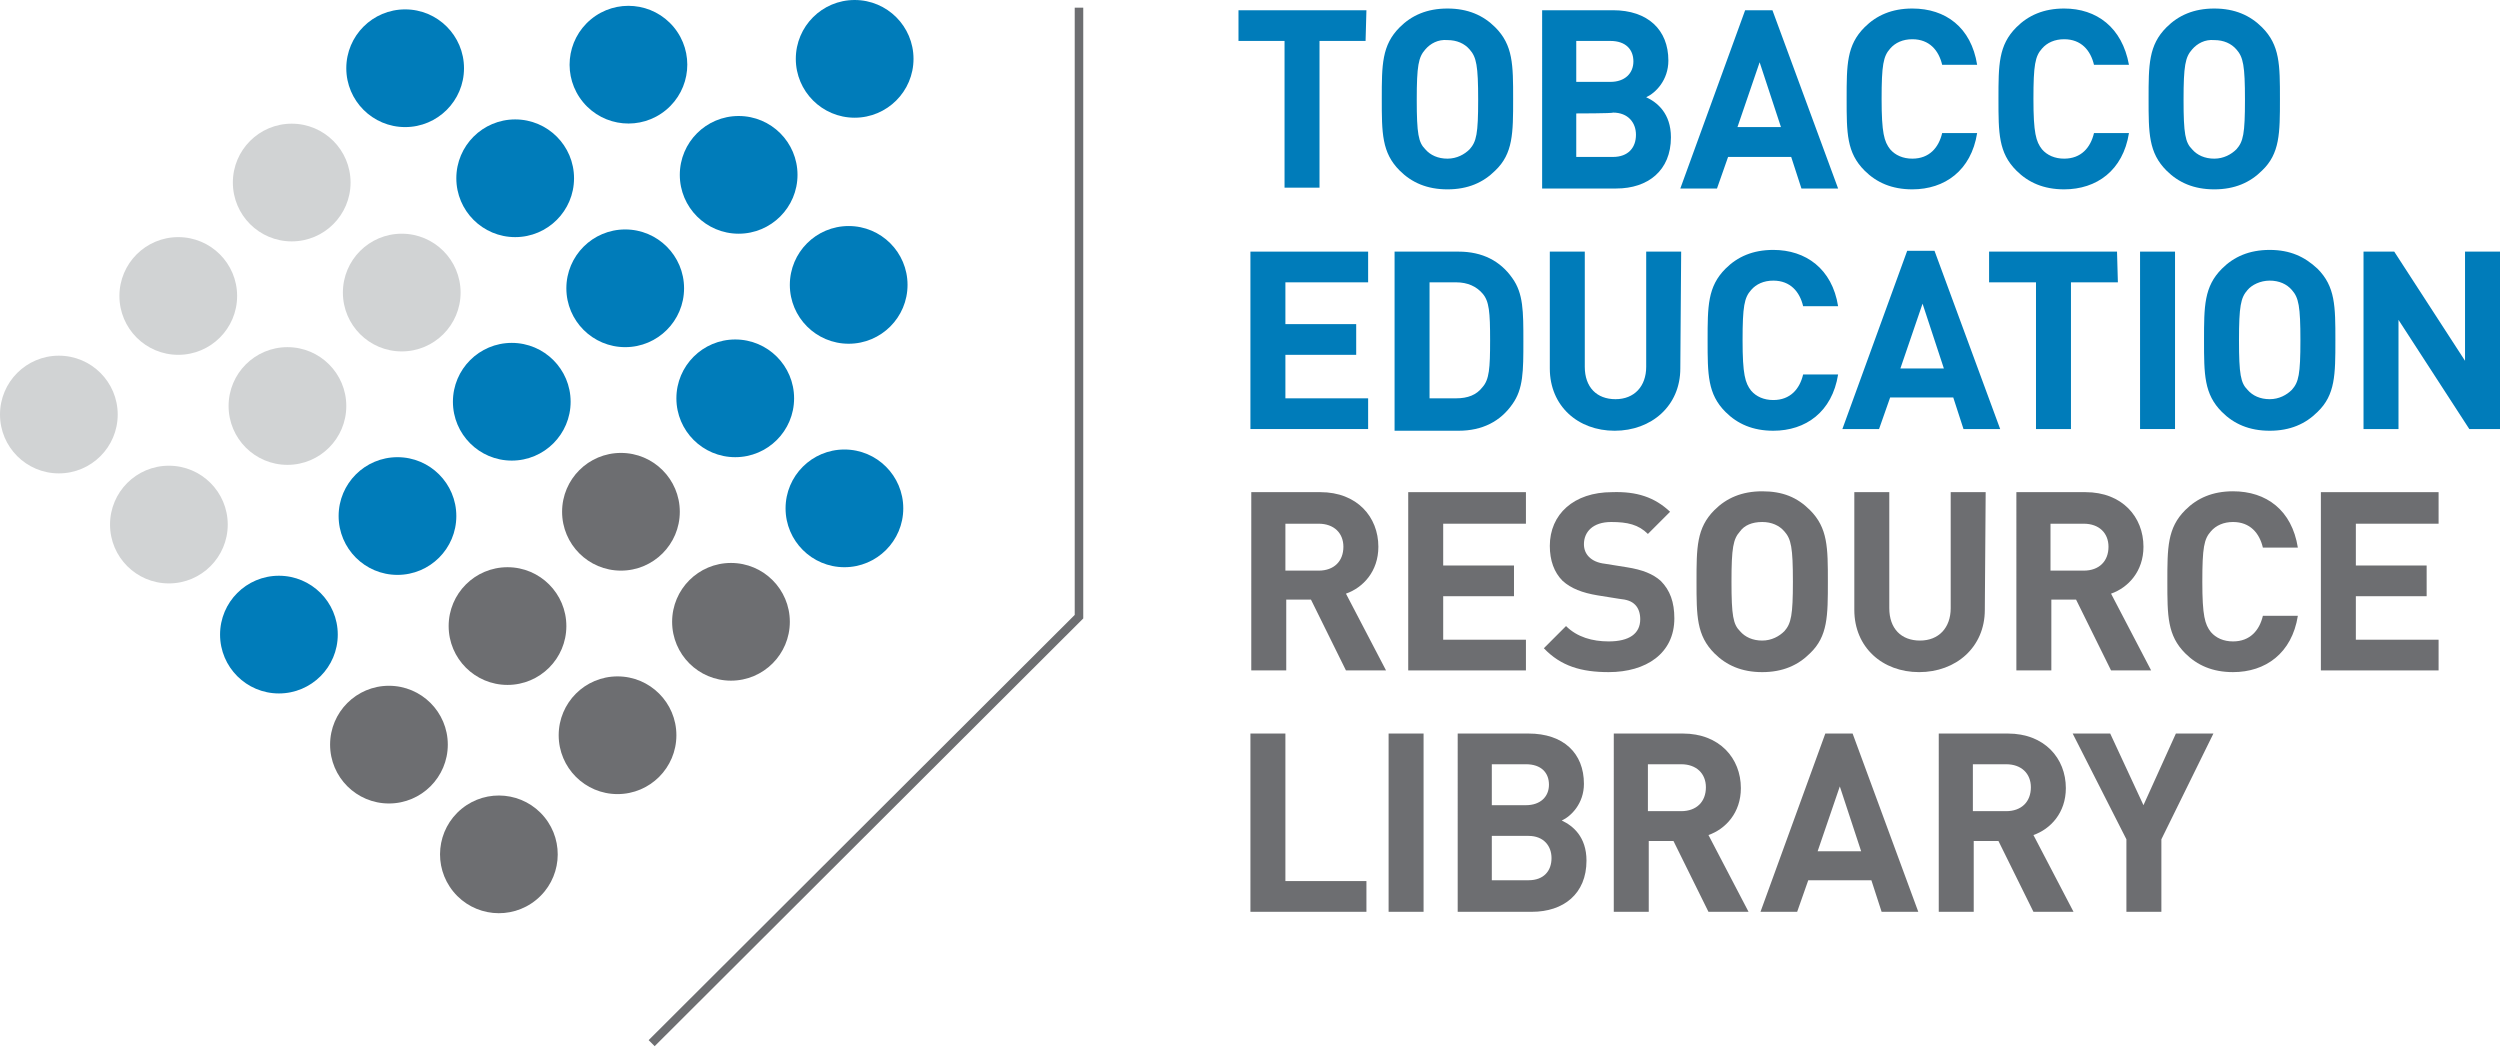 <?xml version="1.0" encoding="utf-8"?>
<!-- Generator: Adobe Illustrator 26.0.2, SVG Export Plug-In . SVG Version: 6.00 Build 0)  -->
<svg version="1.1" id="Layer_1" xmlns="http://www.w3.org/2000/svg" xmlns:xlink="http://www.w3.org/1999/xlink" x="0px" y="0px"
	 width="293.1px" height="122.7px" viewBox="0 0 293.1 122.7" style="enable-background:new 0 0 293.1 122.7;" xml:space="preserve"
	>
<style type="text/css">
	.st0{fill:#007CBA;}
	.st1{fill:#6D6E71;}
	.st2{fill:#D1D3D4;}
	.st3{fill:none;stroke:#6D6E71;stroke-miterlimit:10;}
</style>
<g>
	<g>
		<path class="st0" d="M160.1,4.8h-5.4v17.2h-4.1V4.8h-5.4V1.2h15L160.1,4.8L160.1,4.8z"/>
		<path class="st0" d="M175.3,3.2c2.1,2.1,2.1,4.4,2.1,8.4s0,6.4-2.1,8.4c-1.4,1.4-3.2,2.2-5.6,2.2c-2.4,0-4.2-0.8-5.6-2.2
			c-2.1-2.1-2.1-4.4-2.1-8.4s0-6.3,2.1-8.4c1.4-1.4,3.2-2.2,5.6-2.2C172.1,1,173.9,1.8,175.3,3.2z M167.1,5.8c-0.8,0.9-1,1.9-1,5.9
			c0,4,0.2,5,1,5.8c0.6,0.7,1.5,1.1,2.6,1.1c1.1,0,2-0.5,2.6-1.1c0.8-0.9,1-1.8,1-5.8s-0.2-5-1-5.9c-0.6-0.7-1.5-1.1-2.6-1.1
			C168.6,4.6,167.7,5.1,167.1,5.8z"/>
		<path class="st0" d="M189.1,1.2c4.1,0,6.5,2.3,6.5,5.9c0,2.3-1.5,3.8-2.6,4.3c1.3,0.6,2.9,1.9,2.9,4.7c0,3.9-2.7,6-6.4,6h-8.7V1.2
			H189.1z M184.8,4.8v4.8h4c1.7,0,2.7-1,2.7-2.4c0-1.4-0.9-2.4-2.7-2.4C188.9,4.8,184.8,4.8,184.8,4.8z M184.8,13.3v5.1h4.3
			c1.8,0,2.7-1.1,2.7-2.6c0-1.4-0.9-2.6-2.7-2.6C189.1,13.3,184.8,13.3,184.8,13.3z"/>
		<path class="st0" d="M215.5,22.1h-4.3l-1.2-3.7h-7.4l-1.3,3.7h-4.3l7.6-20.9h3.2L215.5,22.1z M203.7,14.9h5.1l-2.5-7.6L203.7,14.9
			z"/>
		<path class="st0" d="M231.8,7.6h-4.1c-0.4-1.7-1.5-3-3.5-3c-1.1,0-2,0.4-2.6,1.1c-0.8,0.9-1,1.9-1,5.9c0,4,0.3,5,1,5.9
			c0.6,0.7,1.5,1.1,2.6,1.1c2,0,3.1-1.3,3.5-3h4.1c-0.7,4.4-3.8,6.6-7.6,6.6c-2.4,0-4.2-0.8-5.6-2.2c-2.1-2.1-2.1-4.4-2.1-8.4
			s0-6.3,2.1-8.4c1.4-1.4,3.2-2.2,5.6-2.2C228.1,1,231.1,3.2,231.8,7.6z"/>
		<path class="st0" d="M249.6,7.6h-4.1c-0.4-1.7-1.5-3-3.5-3c-1.1,0-2,0.4-2.6,1.1c-0.8,0.9-1,1.9-1,5.9c0,4,0.3,5,1,5.9
			c0.6,0.7,1.5,1.1,2.6,1.1c2,0,3.1-1.3,3.5-3h4.1c-0.7,4.4-3.8,6.6-7.6,6.6c-2.4,0-4.2-0.8-5.6-2.2c-2.1-2.1-2.1-4.4-2.1-8.4
			s0-6.3,2.1-8.4c1.4-1.4,3.2-2.2,5.6-2.2C245.8,1,248.8,3.2,249.6,7.6z"/>
		<path class="st0" d="M265.2,3.2c2.1,2.1,2.1,4.4,2.1,8.4s0,6.4-2.1,8.4c-1.4,1.4-3.2,2.2-5.6,2.2c-2.4,0-4.2-0.8-5.6-2.2
			c-2.1-2.1-2.1-4.4-2.1-8.4s0-6.3,2.1-8.4c1.4-1.4,3.2-2.2,5.6-2.2C262,1,263.8,1.8,265.2,3.2z M257,5.8c-0.8,0.9-1,1.9-1,5.9
			c0,4,0.2,5,1,5.8c0.6,0.7,1.5,1.1,2.6,1.1c1.1,0,2-0.5,2.6-1.1c0.8-0.9,1-1.8,1-5.8s-0.2-5-1-5.9c-0.6-0.7-1.5-1.1-2.6-1.1
			C258.5,4.6,257.6,5.1,257,5.8z"/>
		<path class="st0" d="M160.4,33.1h-9.7V38h8.3v3.6h-8.3v5.1h9.7v3.6h-13.8V29.5h13.8V33.1z"/>
		<path class="st0" d="M171,29.5c2.8,0,4.9,1.1,6.3,3.1c1.3,1.8,1.3,3.9,1.3,7.4s0,5.6-1.3,7.4c-1.4,2-3.5,3.1-6.3,3.1h-7.5V29.5
			C163.5,29.5,171,29.5,171,29.5z M167.6,33.1v13.6h3.1c1.4,0,2.4-0.4,3.1-1.3c0.8-0.9,0.9-2.2,0.9-5.5c0-3.3-0.1-4.6-0.9-5.5
			c-0.7-0.8-1.7-1.3-3.1-1.3L167.6,33.1L167.6,33.1z"/>
		<path class="st0" d="M197,43.2c0,4.4-3.4,7.3-7.7,7.3c-4.3,0-7.6-2.9-7.6-7.3V29.5h4.1V43c0,2.4,1.4,3.8,3.6,3.8s3.6-1.5,3.6-3.8
			V29.5h4.1L197,43.2L197,43.2z"/>
		<path class="st0" d="M215.5,35.9h-4.1c-0.4-1.7-1.5-3-3.5-3c-1.1,0-2,0.4-2.6,1.1c-0.8,0.9-1,1.9-1,5.9c0,4,0.3,5,1,5.9
			c0.6,0.7,1.5,1.1,2.6,1.1c2,0,3.1-1.3,3.5-3h4.1c-0.7,4.4-3.8,6.6-7.6,6.6c-2.4,0-4.2-0.8-5.6-2.2c-2.1-2.1-2.1-4.4-2.1-8.4
			s0-6.3,2.1-8.4c1.4-1.4,3.2-2.2,5.6-2.2C211.7,29.3,214.8,31.5,215.5,35.9z"/>
		<path class="st0" d="M234.5,50.3h-4.3l-1.2-3.7h-7.4l-1.3,3.7h-4.3l7.6-20.9h3.2L234.5,50.3z M222.8,43.2h5.1l-2.5-7.6L222.8,43.2
			z"/>
		<path class="st0" d="M248.3,33.1h-5.5v17.2h-4.1V33.1h-5.5v-3.6h15L248.3,33.1L248.3,33.1z"/>
		<path class="st0" d="M255,50.3h-4.1V29.5h4.1V50.3z"/>
		<path class="st0" d="M271.7,31.5c2.1,2.1,2.1,4.4,2.1,8.4s0,6.4-2.1,8.4c-1.4,1.4-3.2,2.2-5.6,2.2c-2.4,0-4.2-0.8-5.6-2.2
			c-2.1-2.1-2.1-4.4-2.1-8.4s0-6.3,2.1-8.4c1.4-1.4,3.2-2.2,5.6-2.2C268.5,29.3,270.2,30.1,271.7,31.5z M263.5,34
			c-0.8,0.9-1,1.9-1,5.9c0,4,0.2,5,1,5.8c0.6,0.7,1.5,1.1,2.6,1.1c1.1,0,2-0.5,2.6-1.1c0.8-0.9,1-1.8,1-5.8s-0.2-5-1-5.9
			c-0.6-0.7-1.5-1.1-2.6-1.1C265,32.9,264,33.4,263.5,34z"/>
		<path class="st0" d="M293.1,50.3h-3.6l-8.3-12.8v12.8h-4.1V29.5h3.6l8.3,12.8V29.5h4.1L293.1,50.3L293.1,50.3z"/>
		<path class="st1" d="M154.8,57.7c4.3,0,6.8,2.9,6.8,6.4c0,2.9-1.8,4.8-3.8,5.5l4.7,9h-4.7l-4.1-8.3h-2.9v8.3h-4.1V57.7L154.8,57.7
			L154.8,57.7z M150.7,61.4v5.5h3.9c1.8,0,2.9-1.1,2.9-2.8c0-1.6-1.1-2.7-2.9-2.7H150.7z"/>
		<path class="st1" d="M178.9,61.4h-9.7v4.9h8.3v3.6h-8.3V75h9.7v3.6h-13.8V57.7h13.8L178.9,61.4L178.9,61.4z"/>
		<path class="st1" d="M195.8,60l-2.6,2.6c-1.1-1.1-2.4-1.4-4.3-1.4c-2.2,0-3.2,1.2-3.2,2.6c0,0.6,0.2,1.1,0.6,1.5
			c0.4,0.4,1,0.7,1.9,0.8l2.5,0.4c1.9,0.3,3.1,0.8,4,1.6c1.1,1.1,1.6,2.5,1.6,4.4c0,4.1-3.3,6.3-7.7,6.3c-3.2,0-5.6-0.7-7.6-2.8
			l2.6-2.6c1.3,1.3,3.1,1.8,5,1.8c2.4,0,3.7-0.9,3.7-2.6c0-0.7-0.2-1.3-0.6-1.7c-0.4-0.4-0.9-0.6-1.9-0.7l-2.5-0.4
			c-1.8-0.3-3.1-0.8-4.1-1.7c-1-1-1.5-2.4-1.5-4.1c0-3.7,2.8-6.3,7.3-6.3C191.9,57.6,194,58.3,195.8,60z"/>
		<path class="st1" d="M212.2,59.8c2.1,2.1,2.1,4.4,2.1,8.4s0,6.4-2.1,8.4c-1.4,1.4-3.2,2.2-5.6,2.2c-2.4,0-4.2-0.8-5.6-2.2
			c-2.1-2.1-2.1-4.4-2.1-8.4s0-6.3,2.1-8.4c1.4-1.4,3.2-2.2,5.6-2.2C209,57.6,210.7,58.3,212.2,59.8z M204,62.3
			c-0.8,0.9-1,1.9-1,5.9c0,4,0.2,5,1,5.8c0.6,0.7,1.5,1.1,2.6,1.1c1.1,0,2-0.5,2.6-1.1c0.8-0.9,1-1.9,1-5.8c0-4-0.2-5-1-5.9
			c-0.6-0.7-1.5-1.1-2.6-1.1C205.4,61.2,204.5,61.6,204,62.3z"/>
		<path class="st1" d="M232.7,71.5c0,4.4-3.4,7.3-7.7,7.3c-4.3,0-7.6-2.9-7.6-7.3V57.7h4.1v13.6c0,2.4,1.4,3.8,3.6,3.8
			c2.2,0,3.6-1.5,3.6-3.8V57.7h4.1L232.7,71.5L232.7,71.5z"/>
		<path class="st1" d="M244.5,57.7c4.3,0,6.8,2.9,6.8,6.4c0,2.9-1.8,4.8-3.8,5.5l4.7,9h-4.7l-4.1-8.3h-2.9v8.3h-4.1V57.7L244.5,57.7
			L244.5,57.7z M240.4,61.4v5.5h3.9c1.8,0,2.9-1.1,2.9-2.8c0-1.6-1.1-2.7-2.9-2.7H240.4z"/>
		<path class="st1" d="M269.4,64.2h-4.1c-0.4-1.7-1.5-3-3.5-3c-1.1,0-2,0.4-2.6,1.1c-0.8,0.9-1,1.9-1,5.9c0,4,0.3,5,1,5.9
			c0.6,0.7,1.5,1.1,2.6,1.1c2,0,3.1-1.3,3.5-3h4.1c-0.7,4.4-3.8,6.6-7.6,6.6c-2.4,0-4.2-0.8-5.6-2.2c-2.1-2.1-2.1-4.4-2.1-8.4
			s0-6.3,2.1-8.4c1.4-1.4,3.2-2.2,5.6-2.2C265.7,57.6,268.7,59.8,269.4,64.2z"/>
		<path class="st1" d="M285.9,61.4h-9.7v4.9h8.3v3.6h-8.3V75h9.7v3.6h-13.8V57.7h13.8V61.4z"/>
		<path class="st1" d="M150.7,103.3h9.5v3.6h-13.6V86h4.1V103.3z"/>
		<path class="st1" d="M166.9,106.9h-4.1V86h4.1V106.9z"/>
		<path class="st1" d="M179.2,86c4.1,0,6.5,2.3,6.5,5.9c0,2.3-1.5,3.8-2.6,4.3c1.3,0.6,2.9,1.9,2.9,4.7c0,3.9-2.7,6-6.4,6h-8.7V86
			L179.2,86L179.2,86z M174.9,89.6v4.8h4c1.7,0,2.7-1,2.7-2.4c0-1.4-0.9-2.4-2.7-2.4H174.9z M174.9,98.1v5.1h4.3
			c1.8,0,2.7-1.1,2.7-2.6c0-1.4-0.9-2.6-2.7-2.6H174.9z"/>
		<path class="st1" d="M197.3,86c4.3,0,6.8,2.9,6.8,6.4c0,2.9-1.8,4.8-3.8,5.5l4.7,9h-4.7l-4.1-8.3h-2.9v8.3h-4.1V86L197.3,86
			L197.3,86z M193.2,89.6v5.5h3.9c1.8,0,2.9-1.1,2.9-2.8c0-1.6-1.1-2.7-2.9-2.7H193.2z"/>
		<path class="st1" d="M224.9,106.9h-4.3l-1.2-3.7H212l-1.3,3.7h-4.3l7.6-20.9h3.2L224.9,106.9z M213.1,99.8h5.1l-2.5-7.6
			L213.1,99.8z"/>
		<path class="st1" d="M235.4,86c4.3,0,6.8,2.9,6.8,6.4c0,2.9-1.8,4.8-3.8,5.5l4.7,9h-4.7l-4.1-8.3h-2.9v8.3h-4.1V86L235.4,86
			L235.4,86z M231.3,89.6v5.5h3.9c1.8,0,2.9-1.1,2.9-2.8c0-1.6-1.1-2.7-2.9-2.7H231.3z"/>
		<path class="st1" d="M253.4,98.4v8.5h-4.1v-8.5L243,86h4.4l3.9,8.4l3.8-8.4h4.4L253.4,98.4z"/>
	</g>
	<g>
		<g>
			<g>
				<circle class="st2" cx="20.9" cy="34.7" r="6.9"/>
			</g>
		</g>
	</g>
	<g>
		<g>
			<g>
				<ellipse class="st2" cx="33.7" cy="47.6" rx="6.9" ry="6.9"/>
			</g>
		</g>
	</g>
	<g>
		<g>
			<g>
				<circle class="st0" cx="46.6" cy="60.5" r="6.9"/>
			</g>
		</g>
	</g>
	<g>
		<g>
			<g>
				<g>
					<ellipse class="st1" cx="59.5" cy="73.4" rx="6.9" ry="6.9"/>
				</g>
			</g>
		</g>
	</g>
	<g>
		<g>
			<g>
				<g>
					<ellipse class="st1" cx="72.4" cy="86.2" rx="6.9" ry="6.9"/>
				</g>
			</g>
		</g>
	</g>
	<g>
		<g>
			<g>
				<circle class="st2" cx="6.9" cy="48.6" r="6.9"/>
			</g>
		</g>
	</g>
	<g>
		<g>
			<g>
				<ellipse class="st2" cx="19.8" cy="61.5" rx="6.9" ry="6.9"/>
			</g>
		</g>
	</g>
	<g>
		<g>
			<g>
				<circle class="st0" cx="32.7" cy="74.4" r="6.9"/>
			</g>
		</g>
	</g>
	<g>
		<g>
			<g>
				<g>
					<ellipse class="st1" cx="45.6" cy="87.3" rx="6.9" ry="6.9"/>
				</g>
			</g>
		</g>
	</g>
	<g>
		<g>
			<g>
				<g>

						<ellipse transform="matrix(0.774 -0.633 0.633 0.774 -50.217 59.641)" class="st1" cx="58.5" cy="100.2" rx="6.9" ry="6.9"/>
				</g>
			</g>
		</g>
	</g>
	<g>
		<g>
			<g>
				<circle class="st2" cx="34.2" cy="21.4" r="6.9"/>
			</g>
		</g>
	</g>
	<g>
		<g>
			<g>
				<ellipse class="st2" cx="47.1" cy="34.3" rx="6.9" ry="6.9"/>
			</g>
		</g>
	</g>
	<g>
		<g>
			<g>
				<circle class="st0" cx="60" cy="47.1" r="6.9"/>
			</g>
		</g>
	</g>
	<g>
		<g>
			<g>
				<g>
					<ellipse class="st1" cx="72.8" cy="60" rx="6.9" ry="6.9"/>
				</g>
			</g>
		</g>
	</g>
	<g>
		<g>
			<g>
				<g>
					<ellipse class="st1" cx="85.7" cy="72.9" rx="6.9" ry="6.9"/>
				</g>
			</g>
		</g>
	</g>
	<g>
		<g>
			<g>
				<circle class="st0" cx="47.5" cy="8" r="6.9"/>
			</g>
		</g>
	</g>
	<g>
		<g>
			<g>
				<ellipse class="st0" cx="60.4" cy="20.9" rx="6.9" ry="6.9"/>
			</g>
		</g>
	</g>
	<g>
		<g>
			<g>
				<circle class="st0" cx="73.3" cy="33.8" r="6.9"/>
			</g>
		</g>
	</g>
	<g>
		<g>
			<g>
				<ellipse class="st0" cx="86.2" cy="46.7" rx="6.9" ry="6.9"/>
			</g>
		</g>
	</g>
	<g>
		<g>
			<g>
				<ellipse class="st0" cx="99" cy="59.6" rx="6.9" ry="6.9"/>
			</g>
		</g>
	</g>
	<g>
		<g>
			<g>
				<ellipse transform="matrix(0.77 -0.638 0.638 0.77 12.081 48.752)" class="st0" cx="73.7" cy="7.6" rx="6.9" ry="6.9"/>
			</g>
		</g>
	</g>
	<g>
		<g>
			<g>
				<ellipse class="st0" cx="86.6" cy="20.5" rx="6.9" ry="6.9"/>
			</g>
		</g>
	</g>
	<g>
		<g>
			<g>
				<ellipse class="st0" cx="100.2" cy="6.9" rx="6.9" ry="6.9"/>
			</g>
		</g>
	</g>
	<g>
		<g>
			<g>
				<circle class="st0" cx="99.5" cy="33.4" r="6.9"/>
			</g>
		</g>
	</g>
	<polyline class="st3" points="126.5,0.9 126.5,72.3 76.4,122.3 	"/>
</g>
</svg>
